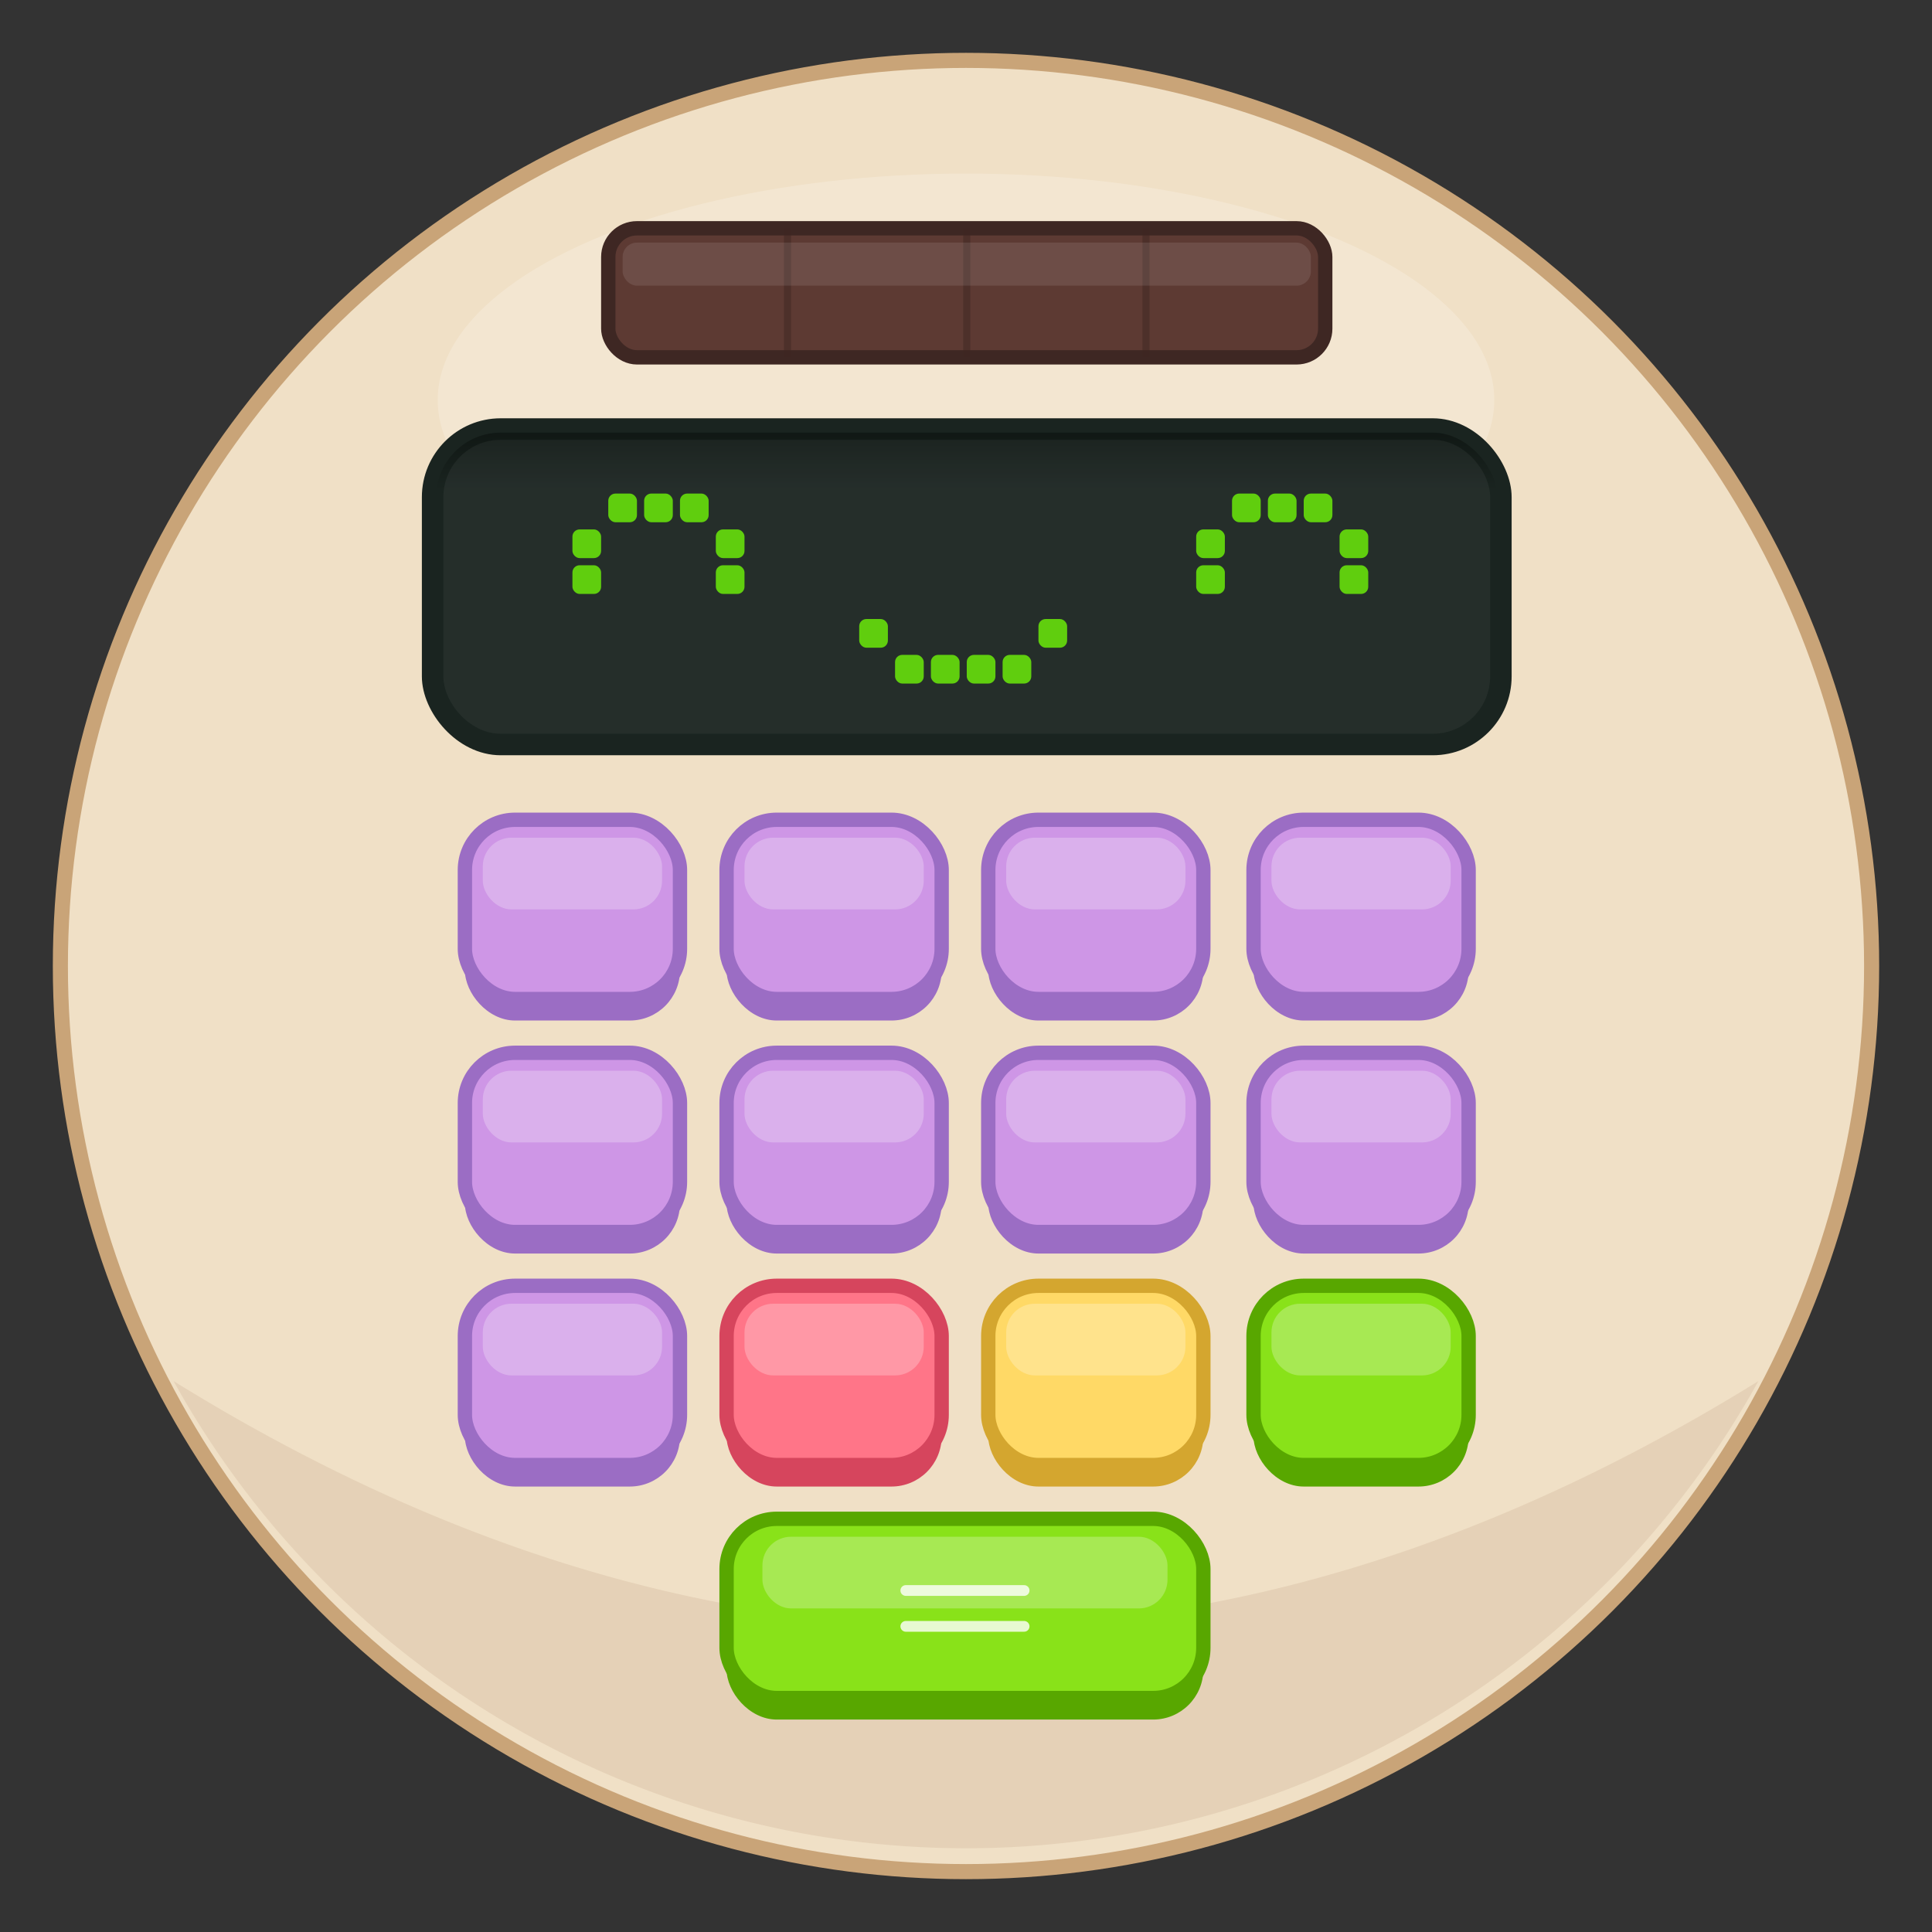 <svg viewBox="0 0 512 512" xmlns="http://www.w3.org/2000/svg">
  <rect x="0" y="0" width="512" height="512" fill="#333333" stroke="none"/>
  <defs>
    <!-- Şekiller: B=Buton, P=Piksel, H=Buton Işığı -->
    <rect id="B" width="60" height="50" rx="14"/>
    <rect id="P" width="8" height="8" rx="2"/>
    <rect id="H" x="5" y="5" width="50" height="20" rx="8" fill="#fff" opacity=".25"/>
    
    <!-- Ekran Derinlik Gradyanı -->
    <linearGradient id="G" x2="0" y2="1"><stop offset="0" stop-color="#0f1613"/><stop offset=".2" stop-color="#1A2420"/><stop offset="1" stop-color="#1A2420"/></linearGradient>

    <style>
      /* Genel Stroke */
      .S{stroke-width:4;stroke-linecap:round;stroke-linejoin:round;paint-order:stroke fill}
      /* Gövde */
      .b{fill:#F0E0C6;stroke:#C9A478}
      /* Butonlar: d=koyu(dark), l=açık(light/stroke) */
      /* Mor */ .d1{fill:#9B6DC4}.l1{fill:#CE96E6;stroke:#9B6DC4}
      /* Kırmızı */ .d2{fill:#D6455D}.l2{fill:#FF7588;stroke:#D6455D}
      /* Sarı */ .d3{fill:#D4A62F}.l3{fill:#FFD966;stroke:#D4A62F}
      /* Yeşil */ .d4{fill:#58A700}.l4{fill:#89E219;stroke:#58A700}
    </style>
  </defs>

  <!-- Gövde -->
  <g transform="translate(256 256)">
    <circle r="240" class="b S"/>
    <path d="M-210 110Q0 240 210 110A240 240 0 0 1-210 110" fill="#D6BBA0" opacity=".4"/>
    <ellipse cy="-150" rx="140" ry="60" fill="#fff" opacity=".2"/>
  </g>

  <!-- İçerik -->
  <g transform="translate(13 13) scale(.95)">
    <!-- Güneş Paneli -->
    <rect x="156" y="50" width="200" height="36" rx="8" fill="#5D3A33" stroke="#3E2723" class="S"/>
    <path d="M206 50v36m50-36v36m50-36v36" stroke="#3E2723" stroke-width="2" opacity=".5"/>
    <rect x="160" y="54" width="192" height="12" rx="4" fill="#fff" opacity=".1"/>

    <!-- Ekran -->
    <rect x="106" y="105" width="300" height="90" rx="20" fill="url(#G)"/>
    
    <!-- Pikseller -->
    <g fill="#58CC02">
      <use href="#P" x="156" y="124"/><use href="#P" x="166" y="124"/><use href="#P" x="176" y="124"/>
      <use href="#P" x="146" y="134"/><use href="#P" x="146" y="144"/><use href="#P" x="186" y="134"/><use href="#P" x="186" y="144"/>
      <use href="#P" x="330" y="124"/><use href="#P" x="340" y="124"/><use href="#P" x="350" y="124"/>
      <use href="#P" x="320" y="134"/><use href="#P" x="320" y="144"/><use href="#P" x="360" y="134"/><use href="#P" x="360" y="144"/>
      <use href="#P" x="236" y="169"/><use href="#P" x="246" y="169"/><use href="#P" x="256" y="169"/><use href="#P" x="266" y="169"/>
      <use href="#P" x="226" y="159"/><use href="#P" x="276" y="159"/>
    </g>
    
    <!-- Cam Parlaması (GÜNCELLENDİ: Kenarlara daha yakın) -->
    <!-- Eski: Padding 8px -> Yeni: Padding 4px -->
    <!-- x:110, y:109, w:292, h:82 -->
    <rect x="110" y="109" width="292" height="82" rx="16" fill="#fff" opacity=".05"/>
    
    <!-- Çerçeve -->
    <rect x="106" y="105" width="300" height="90" rx="20" fill="none" stroke="#1A2420" stroke-width="4"/>

    <!-- Tuşlar -->
    <g transform="translate(116 215)">
      <!-- Satır 1 -->
      <g><use href="#B" y="6" class="d1"/><use href="#B" class="l1 S"/><use href="#H"/></g>
      <g transform="translate(73)"><use href="#B" y="6" class="d1"/><use href="#B" class="l1 S"/><use href="#H"/></g>
      <g transform="translate(146)"><use href="#B" y="6" class="d1"/><use href="#B" class="l1 S"/><use href="#H"/></g>
      <g transform="translate(220)"><use href="#B" y="6" class="d1"/><use href="#B" class="l1 S"/><use href="#H"/></g>
      <!-- Satır 2 -->
      <g transform="translate(0 65)"><use href="#B" y="6" class="d1"/><use href="#B" class="l1 S"/><use href="#H"/></g>
      <g transform="translate(73 65)"><use href="#B" y="6" class="d1"/><use href="#B" class="l1 S"/><use href="#H"/></g>
      <g transform="translate(146 65)"><use href="#B" y="6" class="d1"/><use href="#B" class="l1 S"/><use href="#H"/></g>
      <g transform="translate(220 65)"><use href="#B" y="6" class="d1"/><use href="#B" class="l1 S"/><use href="#H"/></g>
      <!-- Satır 3 -->
      <g transform="translate(0 130)"><use href="#B" y="6" class="d1"/><use href="#B" class="l1 S"/><use href="#H"/></g>
      <g transform="translate(73 130)"><use href="#B" y="6" class="d2"/><use href="#B" class="l2 S"/><use href="#H"/></g>
      <g transform="translate(146 130)"><use href="#B" y="6" class="d3"/><use href="#B" class="l3 S"/><use href="#H"/></g>
      <g transform="translate(220 130)"><use href="#B" y="6" class="d4"/><use href="#B" class="l4 S"/><use href="#H"/></g>
      <!-- Alt Uzun Tuş -->
      <g transform="translate(73 195)">
        <rect y="6" width="133" height="50" rx="14" class="d4"/>
        <rect width="133" height="50" rx="14" class="l4 S"/>
        <rect x="10" y="5" width="113" height="20" rx="8" fill="#fff" opacity=".25"/>
        <path d="M50 20h33m-33 10h33" stroke="#fff" stroke-width="3" opacity=".8" stroke-linecap="round"/>
      </g>
    </g>
  </g>
</svg>